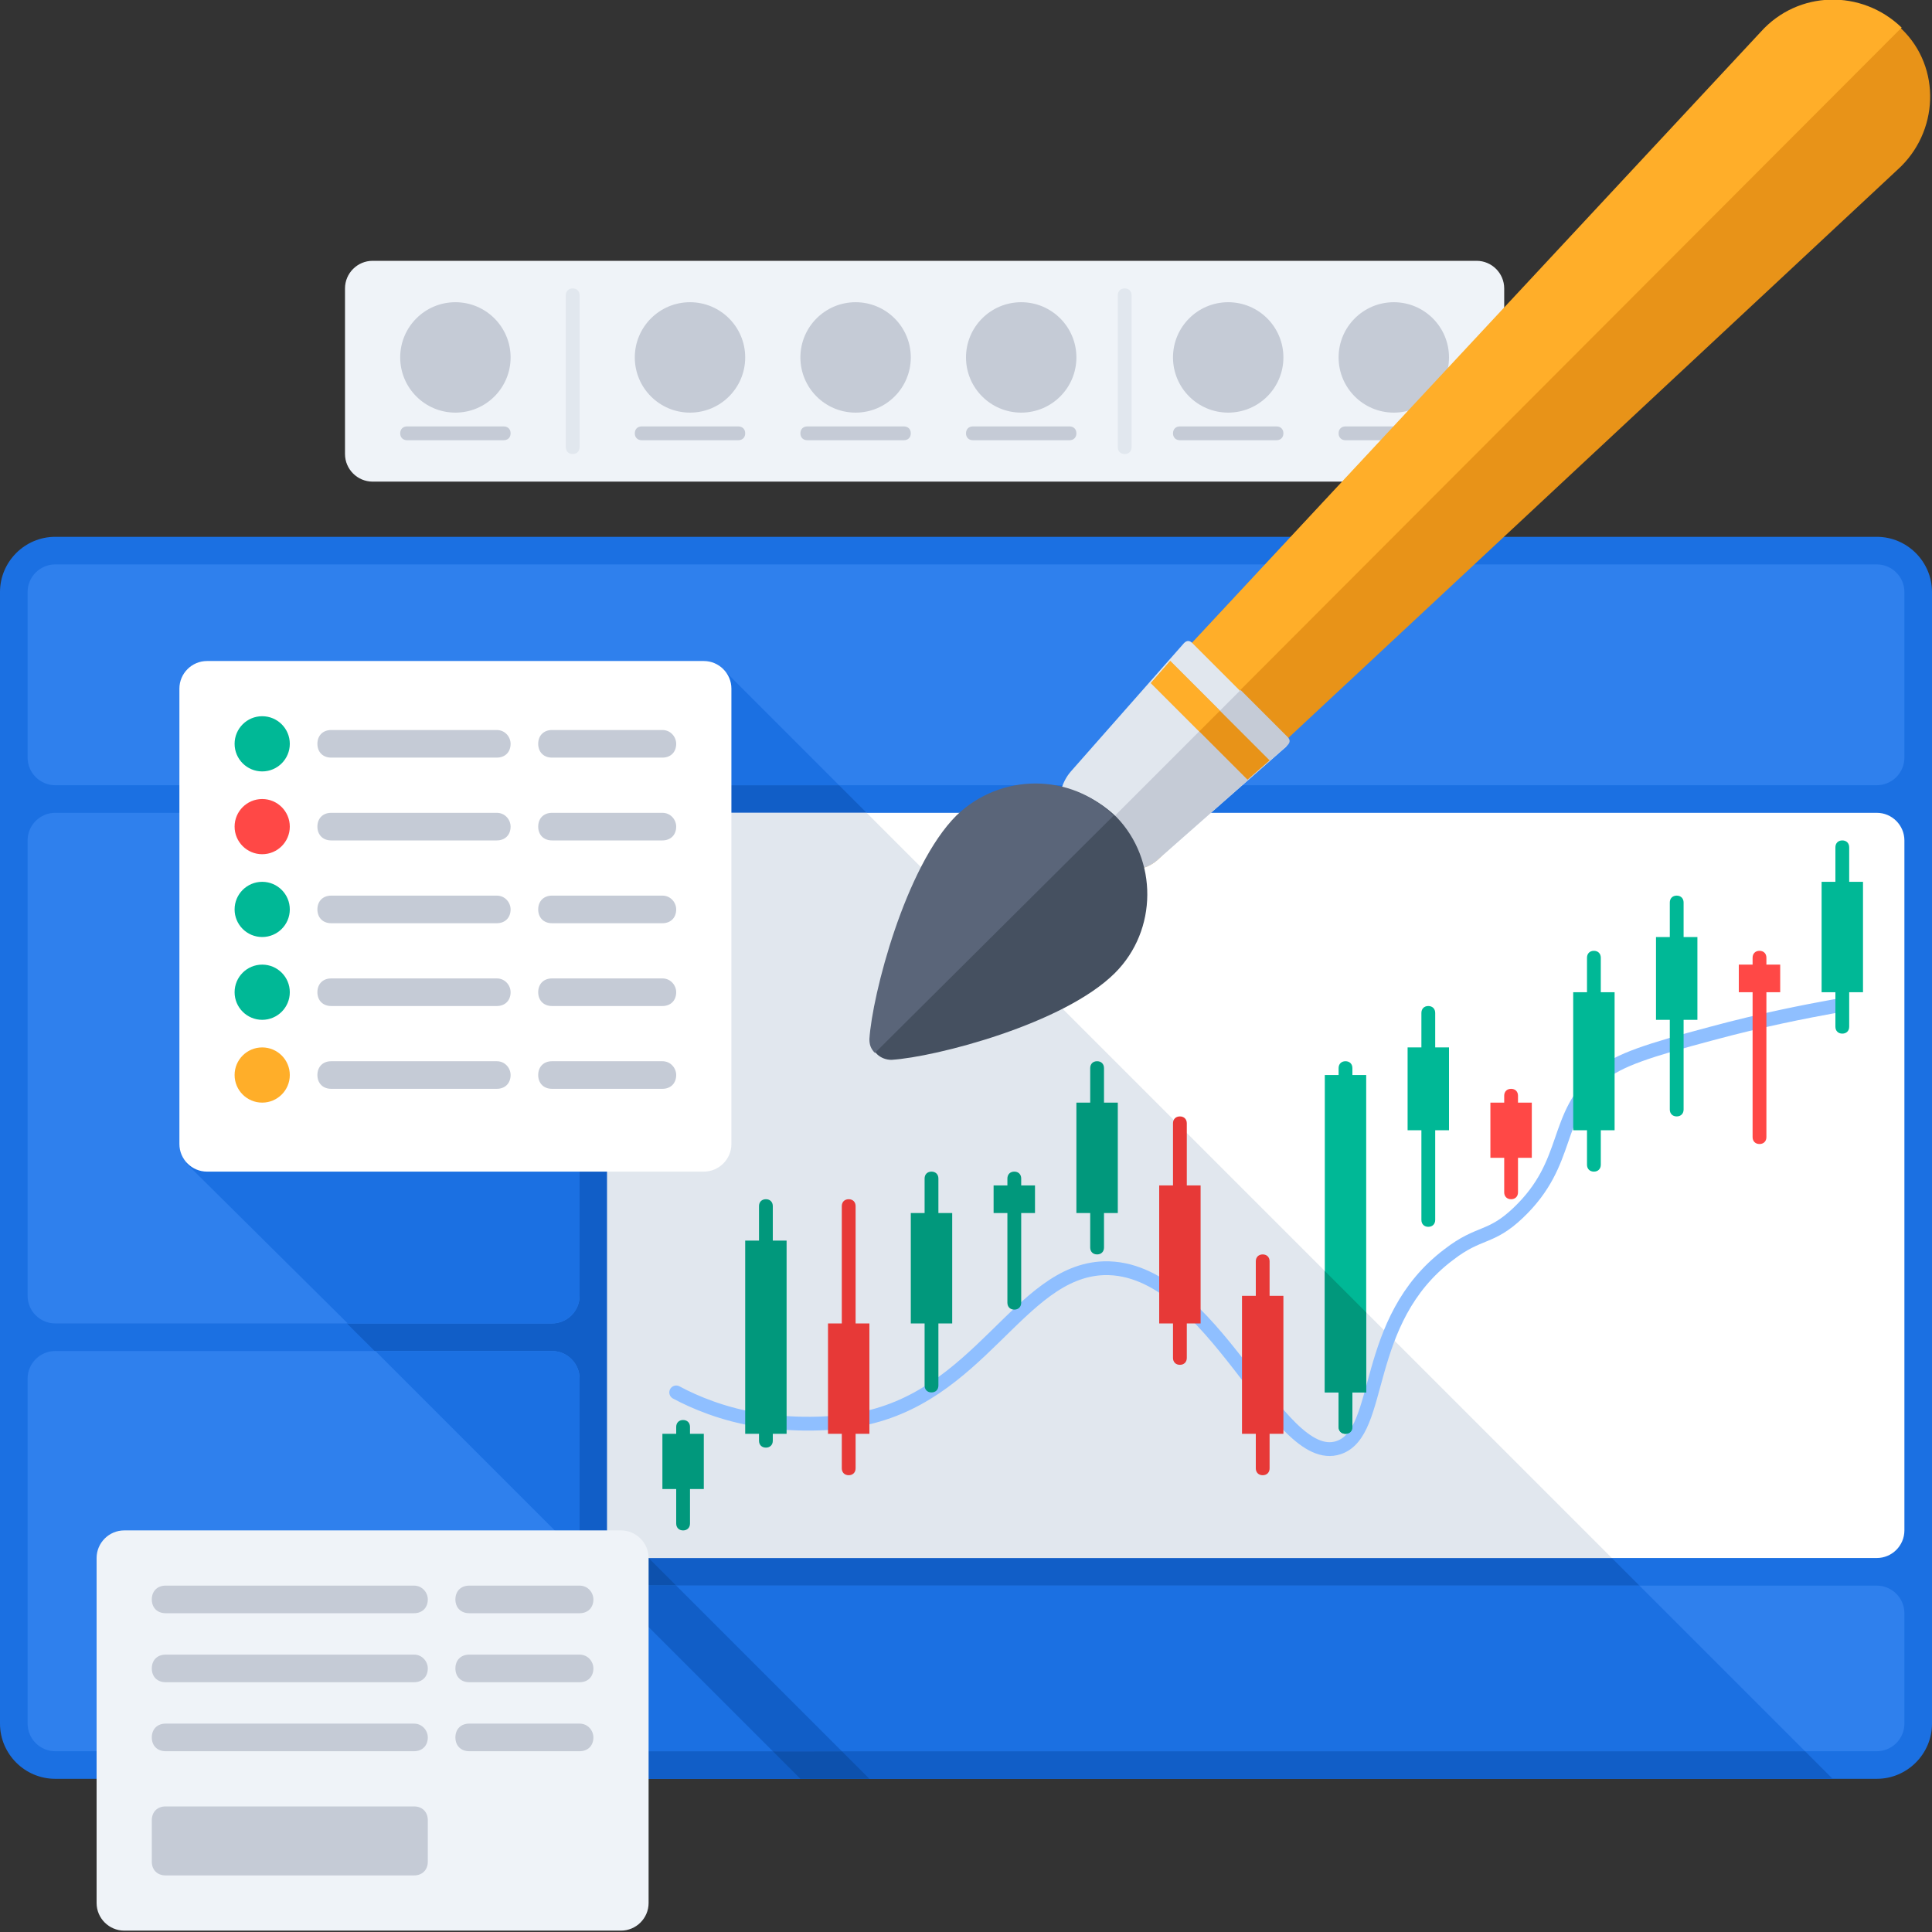 <svg width="140" height="140" viewBox="0 0 140 140" fill="none" xmlns="http://www.w3.org/2000/svg">
<rect x="0" y="0" width="140" height="140" fill="#333333" stroke="none"/>
<g clip-path="url(#clip0)">
<path d="M136 128.9H4C1.8 128.9 0 127.1 0 124.9V42.9C0 40.7 1.8 38.9 4 38.9H136C138.2 38.9 140 40.7 140 42.9V124.9C140 127.1 138.2 128.9 136 128.9Z" fill="#1B70E2"/>
<path d="M52.4 48.5L13.5 84.3L42.2 112.9H31V128.9H58.2H65H132.8L52.4 48.5Z" fill="#115EC7"/>
<path d="M47 112.9L63 128.9H58L42 112.9H47Z" fill="#0D51AD"/>
<path d="M136 56.9H4C2.9 56.9 2 56 2 54.9V42.9C2 41.8 2.9 40.9 4 40.9H136C137.1 40.9 138 41.8 138 42.9V54.9C138 56 137.1 56.9 136 56.9Z" fill="#2F80ED"/>
<path d="M40 95.9H4C2.9 95.9 2 95 2 93.9V60.9C2 59.8 2.9 58.9 4 58.9H40C41.1 58.9 42 59.8 42 60.9V93.9C42 95 41.1 95.9 40 95.9Z" fill="#2F80ED"/>
<path d="M40 126.9H4C2.9 126.9 2 126 2 124.9V99.9C2 98.8 2.9 97.9 4 97.9H40C41.1 97.9 42 98.8 42 99.9V124.9C42 126 41.1 126.9 40 126.9Z" fill="#2F80ED"/>
<path d="M136 112.9H46C44.9 112.9 44 112 44 110.9V60.9C44 59.8 44.9 58.9 46 58.9H136C137.1 58.9 138 59.8 138 60.9V110.9C138 112 137.1 112.9 136 112.9Z" fill="white"/>
<path d="M136 126.9H46C44.9 126.9 44 126 44 124.9V116.9C44 115.8 44.9 114.9 46 114.9H136C137.1 114.9 138 115.8 138 116.9V124.9C138 126 137.1 126.9 136 126.9Z" fill="#2F80ED"/>
<path d="M44 60.9V110.9C44 112 44.9 112.9 46 112.9H116.8L62.8 58.9H46C44.9 58.9 44 59.8 44 60.9Z" fill="#E1E7EE"/>
<path d="M49 100.9C50.3 101.6 52.4 102.5 55 102.9C55 102.9 58.4 103.5 62 102.9C71 101.4 73.8 92.1 80 91.9C87.9 91.7 92.5 106.4 97 104.9C100.3 103.8 98.6 95.7 105 90.9C107.2 89.2 108 89.8 110 87.9C113.9 84.2 112.5 80.9 116 77.9C117.3 76.8 119.5 76.1 124 74.9C127.7 73.9 130.8 73.3 133 72.9" stroke="#8FBFFF" stroke-miterlimit="10" stroke-linecap="round" stroke-linejoin="round"/>
<path d="M110 79.4C110 79.1 109.8 78.9 109.5 78.9C109.2 78.9 109 79.1 109 79.4V79.9H108V83.9H109V86.4C109 86.7 109.2 86.9 109.5 86.9C109.8 86.9 110 86.7 110 86.4V83.9H111V79.9H110V79.4Z" fill="#FF4846"/>
<path d="M128 69.9V69.4C128 69.1 127.8 68.9 127.5 68.9C127.2 68.9 127 69.1 127 69.4V69.9H126V71.9H127V82.4C127 82.7 127.2 82.9 127.5 82.9C127.8 82.9 128 82.7 128 82.4V71.9H129V69.9H128Z" fill="#FF4846"/>
<path d="M98 77.4C98 77.1 97.8 76.9 97.5 76.9C97.2 76.9 97 77.1 97 77.4V77.9H96V100.9H97V103.4C97 103.7 97.2 103.9 97.5 103.9C97.8 103.9 98 103.7 98 103.4V100.9H99V77.9H98V77.4Z" fill="#00B896"/>
<path d="M104 73.4C104 73.1 103.8 72.9 103.5 72.9C103.2 72.9 103 73.1 103 73.4V75.9H102V81.9H103V88.4C103 88.7 103.2 88.9 103.5 88.9C103.8 88.9 104 88.7 104 88.4V81.9H105V75.9H104V73.4Z" fill="#00B896"/>
<path d="M116 69.4C116 69.1 115.8 68.9 115.5 68.9C115.2 68.9 115 69.1 115 69.4V71.9H114V81.9H115V84.4C115 84.7 115.2 84.9 115.5 84.9C115.8 84.9 116 84.7 116 84.4V81.9H117V71.9H116V69.4Z" fill="#00B896"/>
<path d="M122 65.4C122 65.1 121.8 64.9 121.5 64.9C121.2 64.9 121 65.1 121 65.4V67.9H120V73.9H121V80.4C121 80.7 121.2 80.9 121.5 80.9C121.8 80.9 122 80.7 122 80.4V73.9H123V67.9H122V65.4Z" fill="#00B896"/>
<path d="M134 63.9V61.4C134 61.1 133.8 60.9 133.5 60.9C133.2 60.9 133 61.1 133 61.4V63.9H132V71.9H133V74.4C133 74.7 133.2 74.9 133.5 74.9C133.8 74.9 134 74.7 134 74.4V71.9H135V63.9H134Z" fill="#00B896"/>
<path d="M62 87.4C62 87.1 61.8 86.9 61.5 86.9C61.2 86.9 61 87.1 61 87.4V95.9H60V103.9H61V106.4C61 106.7 61.2 106.9 61.5 106.9C61.8 106.9 62 106.7 62 106.4V103.9H63V95.9H62V87.4Z" fill="#E73937"/>
<path d="M86 81.4C86 81.1 85.8 80.9 85.5 80.9C85.2 80.9 85 81.1 85 81.4V85.9H84V95.9H85V98.4C85 98.7 85.2 98.9 85.5 98.9C85.8 98.9 86 98.7 86 98.4V95.9H87V85.9H86V81.4Z" fill="#E73937"/>
<path d="M92 93.9V91.4C92 91.1 91.8 90.9 91.5 90.9C91.2 90.9 91 91.1 91 91.4V93.9H90V103.9H91V106.4C91 106.7 91.2 106.9 91.5 106.9C91.8 106.9 92 106.7 92 106.4V103.9H93V93.9H92Z" fill="#E73937"/>
<path d="M50 103.4C50 103.1 49.8 102.9 49.5 102.9C49.2 102.9 49 103.1 49 103.4V103.9H48V107.9H49V110.4C49 110.7 49.2 110.9 49.5 110.9C49.8 110.9 50 110.7 50 110.4V107.9H51V103.9H50V103.4Z" fill="#01987C"/>
<path d="M56 87.4C56 87.1 55.8 86.9 55.5 86.9C55.2 86.9 55 87.1 55 87.4V89.9H54V103.9H55V104.4C55 104.7 55.2 104.9 55.5 104.9C55.8 104.9 56 104.7 56 104.4V103.9H57V89.9H56V87.4Z" fill="#01987C"/>
<path d="M68 85.4C68 85.1 67.8 84.9 67.5 84.9C67.2 84.9 67 85.1 67 85.4V87.9H66V95.9H67V100.4C67 100.7 67.2 100.9 67.5 100.9C67.8 100.9 68 100.7 68 100.4V95.9H69V87.9H68V85.4Z" fill="#01987C"/>
<path d="M74 85.4C74 85.1 73.8 84.9 73.5 84.9C73.2 84.9 73 85.1 73 85.4V85.9H72V87.9H73V94.4C73 94.7 73.2 94.9 73.5 94.9C73.8 94.9 74 94.7 74 94.4V87.9H75V85.9H74V85.4Z" fill="#01987C"/>
<path d="M80 77.4C80 77.1 79.8 76.9 79.5 76.9C79.2 76.9 79 77.1 79 77.4V79.9H78V87.9H79V90.4C79 90.7 79.2 90.9 79.5 90.9C79.8 90.9 80 90.7 80 90.4V87.9H81V79.9H80V77.4Z" fill="#01987C"/>
<path d="M96 92.101V100.901H97V103.401C97 103.701 97.2 103.901 97.5 103.901C97.8 103.901 98 103.701 98 103.401V100.901H99V95.101L96 92.101Z" fill="#01987C"/>
<path d="M25.2 95.9H40C41.1 95.9 42 95 42 93.9V60.9C42 60.1 41.5 59.4 40.9 59.1L13.5 84.3L25.2 95.9Z" fill="#1B70E2"/>
<path d="M42 99.9C42 98.8 41.1 97.9 40 97.9H27.2L42 112.7V99.9Z" fill="#1B70E2"/>
<path d="M44.7 115.4L56.2 126.9H130.8L118.8 114.9H46C45.5 114.9 45 115.1 44.7 115.4Z" fill="#1B70E2"/>
<path d="M43.3 56.9H60.8L52.4 48.5L43.3 56.9Z" fill="#1B70E2"/>
<path d="M58 126.9H44V114.9H47L59 126.9H58Z" fill="#1B70E2"/>
<path d="M44 114.9L56 126.9H61L49 114.9H44Z" fill="#115EC7"/>
<path d="M45 139.9H9C7.9 139.9 7 139 7 137.9V112.9C7 111.8 7.9 110.9 9 110.9H45C46.1 110.9 47 111.8 47 112.9V137.9C47 139 46.1 139.9 45 139.9Z" fill="#EFF3F8"/>
<path d="M30 114.9H12C11.4 114.9 11 115.3 11 115.9C11 116.5 11.4 116.9 12 116.9H30C30.6 116.9 31 116.5 31 115.9C31 115.4 30.6 114.9 30 114.9Z" fill="#C5CBD6"/>
<path d="M42 114.9H34C33.4 114.9 33 115.3 33 115.9C33 116.5 33.4 116.9 34 116.9H42C42.6 116.9 43 116.5 43 115.9C43 115.4 42.6 114.9 42 114.9Z" fill="#C5CBD6"/>
<path d="M30 119.9H12C11.4 119.9 11 120.3 11 120.9C11 121.5 11.4 121.9 12 121.9H30C30.6 121.9 31 121.5 31 120.9C31 120.4 30.6 119.9 30 119.9Z" fill="#C5CBD6"/>
<path d="M42 119.9H34C33.4 119.9 33 120.3 33 120.9C33 121.5 33.4 121.9 34 121.9H42C42.6 121.9 43 121.5 43 120.9C43 120.4 42.6 119.9 42 119.9Z" fill="#C5CBD6"/>
<path d="M30 124.9H12C11.4 124.9 11 125.3 11 125.9C11 126.5 11.4 126.9 12 126.9H30C30.6 126.9 31 126.5 31 125.9C31 125.4 30.6 124.9 30 124.9Z" fill="#C5CBD6"/>
<path d="M42 124.9H34C33.4 124.9 33 125.3 33 125.9C33 126.5 33.4 126.9 34 126.9H42C42.6 126.9 43 126.5 43 125.9C43 125.4 42.6 124.9 42 124.9Z" fill="#C5CBD6"/>
<path d="M30 135.9H12C11.4 135.9 11 135.5 11 134.9V131.9C11 131.3 11.4 130.9 12 130.9H30C30.6 130.9 31 131.3 31 131.9V134.9C31 135.5 30.6 135.9 30 135.9Z" fill="#C5CBD6"/>
<path d="M51 84.9H15C13.9 84.9 13 84 13 82.9V49.9C13 48.8 13.9 47.9 15 47.9H51C52.1 47.9 53 48.8 53 49.9V82.9C53 84 52.1 84.9 51 84.9Z" fill="white"/>
<path d="M36 52.9H24C23.4 52.9 23 53.3 23 53.9C23 54.5 23.4 54.9 24 54.9H36C36.6 54.9 37 54.5 37 53.9C37 53.4 36.6 52.9 36 52.9Z" fill="#C5CBD6"/>
<path d="M48 52.9H40C39.4 52.9 39 53.3 39 53.9C39 54.5 39.4 54.9 40 54.9H48C48.6 54.9 49 54.5 49 53.9C49 53.4 48.6 52.9 48 52.9Z" fill="#C5CBD6"/>
<path d="M19 61.9C20.105 61.9 21 61.005 21 59.9C21 58.796 20.105 57.9 19 57.9C17.895 57.9 17 58.796 17 59.9C17 61.005 17.895 61.9 19 61.9Z" fill="#FF4846"/>
<path d="M36 58.9H24C23.4 58.9 23 59.3 23 59.9C23 60.5 23.4 60.9 24 60.9H36C36.6 60.9 37 60.5 37 59.9C37 59.4 36.6 58.9 36 58.9Z" fill="#C5CBD6"/>
<path d="M48 58.9H40C39.4 58.9 39 59.3 39 59.9C39 60.5 39.4 60.9 40 60.9H48C48.6 60.9 49 60.5 49 59.9C49 59.4 48.6 58.9 48 58.9Z" fill="#C5CBD6"/>
<path d="M36 64.9H24C23.4 64.9 23 65.3 23 65.9C23 66.5 23.4 66.9 24 66.9H36C36.6 66.9 37 66.5 37 65.9C37 65.4 36.6 64.9 36 64.9Z" fill="#C5CBD6"/>
<path d="M48 64.9H40C39.4 64.9 39 65.3 39 65.9C39 66.5 39.4 66.9 40 66.9H48C48.6 66.9 49 66.5 49 65.9C49 65.4 48.6 64.9 48 64.9Z" fill="#C5CBD6"/>
<path d="M19 55.9C20.105 55.9 21 55.005 21 53.9C21 52.796 20.105 51.9 19 51.9C17.895 51.9 17 52.796 17 53.9C17 55.005 17.895 55.9 19 55.9Z" fill="#00B896"/>
<path d="M19 67.9C20.105 67.9 21 67.005 21 65.9C21 64.796 20.105 63.9 19 63.9C17.895 63.9 17 64.796 17 65.9C17 67.005 17.895 67.9 19 67.9Z" fill="#00B896"/>
<path d="M19 73.9C20.105 73.9 21 73.005 21 71.9C21 70.796 20.105 69.9 19 69.9C17.895 69.9 17 70.796 17 71.9C17 73.005 17.895 73.9 19 73.9Z" fill="#00B896"/>
<path d="M36 70.9H24C23.4 70.9 23 71.3 23 71.9C23 72.5 23.4 72.9 24 72.9H36C36.6 72.9 37 72.5 37 71.9C37 71.4 36.6 70.9 36 70.9Z" fill="#C5CBD6"/>
<path d="M48 70.9H40C39.4 70.9 39 71.3 39 71.9C39 72.5 39.4 72.9 40 72.9H48C48.6 72.9 49 72.5 49 71.9C49 71.4 48.6 70.9 48 70.9Z" fill="#C5CBD6"/>
<path d="M19 79.9C20.105 79.9 21 79.005 21 77.9C21 76.796 20.105 75.9 19 75.9C17.895 75.9 17 76.796 17 77.9C17 79.005 17.895 79.9 19 79.9Z" fill="#FFAE29"/>
<path d="M36 76.9H24C23.4 76.9 23 77.3 23 77.9C23 78.5 23.4 78.9 24 78.9H36C36.6 78.9 37 78.5 37 77.9C37 77.4 36.6 76.9 36 76.9Z" fill="#C5CBD6"/>
<path d="M48 76.9H40C39.4 76.9 39 77.3 39 77.9C39 78.5 39.4 78.9 40 78.9H48C48.6 78.9 49 78.5 49 77.9C49 77.4 48.6 76.9 48 76.9Z" fill="#C5CBD6"/>
<path d="M107 34.9H27C25.9 34.9 25 34 25 32.9V20.9C25 19.8 25.9 18.9 27 18.9H107C108.1 18.9 109 19.8 109 20.9V32.9C109 34 108.1 34.9 107 34.9Z" fill="#EFF3F8"/>
<path d="M33 29.9C35.209 29.9 37 28.11 37 25.9C37 23.691 35.209 21.9 33 21.9C30.791 21.9 29 23.691 29 25.9C29 28.11 30.791 29.9 33 29.9Z" fill="#C5CBD6"/>
<path d="M36.5 30.9H29.5C29.2 30.9 29 31.1 29 31.4C29 31.7 29.2 31.9 29.5 31.9H36.5C36.8 31.9 37 31.7 37 31.4C37 31.1 36.8 30.9 36.5 30.9Z" fill="#C5CBD6"/>
<path d="M41.5 32.9C41.2 32.9 41 32.7 41 32.4V21.4C41 21.1 41.2 20.9 41.5 20.9C41.8 20.9 42 21.1 42 21.4V32.4C42 32.7 41.8 32.9 41.5 32.9Z" fill="#E1E7EE"/>
<path d="M50 29.9C52.209 29.9 54 28.11 54 25.9C54 23.691 52.209 21.9 50 21.9C47.791 21.9 46 23.691 46 25.9C46 28.11 47.791 29.9 50 29.9Z" fill="#C5CBD6"/>
<path d="M53.5 30.9H46.5C46.2 30.9 46 31.1 46 31.4C46 31.7 46.2 31.9 46.5 31.9H53.5C53.8 31.9 54 31.7 54 31.4C54 31.1 53.8 30.9 53.5 30.9Z" fill="#C5CBD6"/>
<path d="M62 29.9C64.209 29.9 66 28.11 66 25.9C66 23.691 64.209 21.9 62 21.9C59.791 21.9 58 23.691 58 25.9C58 28.11 59.791 29.9 62 29.9Z" fill="#C5CBD6"/>
<path d="M65.5 30.9H58.5C58.2 30.9 58 31.1 58 31.4C58 31.7 58.2 31.9 58.5 31.9H65.5C65.8 31.9 66 31.7 66 31.4C66 31.1 65.8 30.9 65.5 30.9Z" fill="#C5CBD6"/>
<path d="M74 29.9C76.209 29.9 78 28.11 78 25.9C78 23.691 76.209 21.9 74 21.9C71.791 21.9 70 23.691 70 25.9C70 28.11 71.791 29.9 74 29.9Z" fill="#C5CBD6"/>
<path d="M77.5 30.9H70.5C70.2 30.9 70 31.1 70 31.4C70 31.7 70.2 31.9 70.5 31.9H77.5C77.8 31.9 78 31.7 78 31.4C78 31.1 77.8 30.9 77.5 30.9Z" fill="#C5CBD6"/>
<path d="M81.5 32.9C81.2 32.9 81 32.7 81 32.4V21.4C81 21.1 81.2 20.9 81.5 20.9C81.8 20.9 82 21.1 82 21.4V32.4C82 32.7 81.8 32.9 81.5 32.9Z" fill="#E1E7EE"/>
<path d="M89 29.9C91.209 29.9 93 28.11 93 25.9C93 23.691 91.209 21.9 89 21.9C86.791 21.9 85 23.691 85 25.9C85 28.11 86.791 29.9 89 29.9Z" fill="#C5CBD6"/>
<path d="M92.5 30.9H85.5C85.2 30.9 85 31.1 85 31.4C85 31.7 85.2 31.9 85.5 31.9H92.5C92.8 31.9 93 31.7 93 31.4C93 31.1 92.8 30.9 92.5 30.9Z" fill="#C5CBD6"/>
<path d="M101 29.9C103.209 29.9 105 28.11 105 25.9C105 23.691 103.209 21.9 101 21.9C98.791 21.9 97 23.691 97 25.9C97 28.11 98.791 29.9 101 29.9Z" fill="#C5CBD6"/>
<path d="M104.5 30.9H97.5C97.2 30.9 97 31.1 97 31.4C97 31.7 97.2 31.9 97.5 31.9H104.5C104.8 31.9 105 31.7 105 31.4C105 31.1 104.8 30.9 104.5 30.9Z" fill="#C5CBD6"/>
<path d="M81 62.9C82 63.2 83.2 63 84 62.2L137.5 12.3C140.5 9.6 140.7 4.9 137.8 2.1C134.9 -0.7 130.2 -0.6 127.6 2.4L77.7 55.9C77 56.7 76.7 57.9 77 58.9L81 62.9Z" fill="#E89318"/>
<path d="M137.8 2C134.9 -0.8 130.3 -0.7 127.6 2.3L77.7 55.9C77 56.7 76.7 57.9 77 58.9L79 60.9L137.8 2Z" fill="#FFAE29"/>
<path d="M84 62.2L93.1 54.2C93.4 54 93.4 53.5 93.1 53.3L86.4 46.6C86.2 46.4 86 46.4 85.8 46.6L77.6 55.9C76.9 56.7 76.6 57.9 76.9 58.9L80.9 62.9C82 63.2 83.2 63 84 62.2Z" fill="#E1E7EE"/>
<path d="M79 60.9L81 62.9C82 63.2 83.2 63 84 62.2L93.3 54C93.5 53.8 93.5 53.6 93.3 53.4L89.9 50L79 60.9Z" fill="#C5CBD6"/>
<path d="M80.8 70.5C77.1 74.2 67.8 76.6 64.6 76.8C63.8 76.8 63.1 76.2 63.2 75.4C63.4 72.2 65.7 62.9 69.5 59.2C72.6 56.1 77.7 56.1 80.9 59.2C83.9 62.3 83.9 67.4 80.8 70.5Z" fill="#455060"/>
<path d="M80.7 59.1C77.6 56 72.5 56 69.3 59.1C65.6 62.8 63.2 72.1 63 75.3C63 75.7 63.1 76 63.4 76.3L80.7 59.1Z" fill="#5A6579"/>
<path d="M90.4 56.5L92 55.1L84.8 47.9L83.4 49.5L90.4 56.5Z" fill="#E89318"/>
<path d="M88.4 51.5L84.8 47.9L83.4 49.5L86.9 53L88.4 51.5Z" fill="#FFAE29"/>
<path d="M90.4 56.501L92 55.101L90.4 56.501Z" fill="#FFAE29"/>
</g>
<defs>
<clipPath id="clip0">
<rect width="140" height="139.9" fill="white"/>
</clipPath>
</defs>
</svg>
